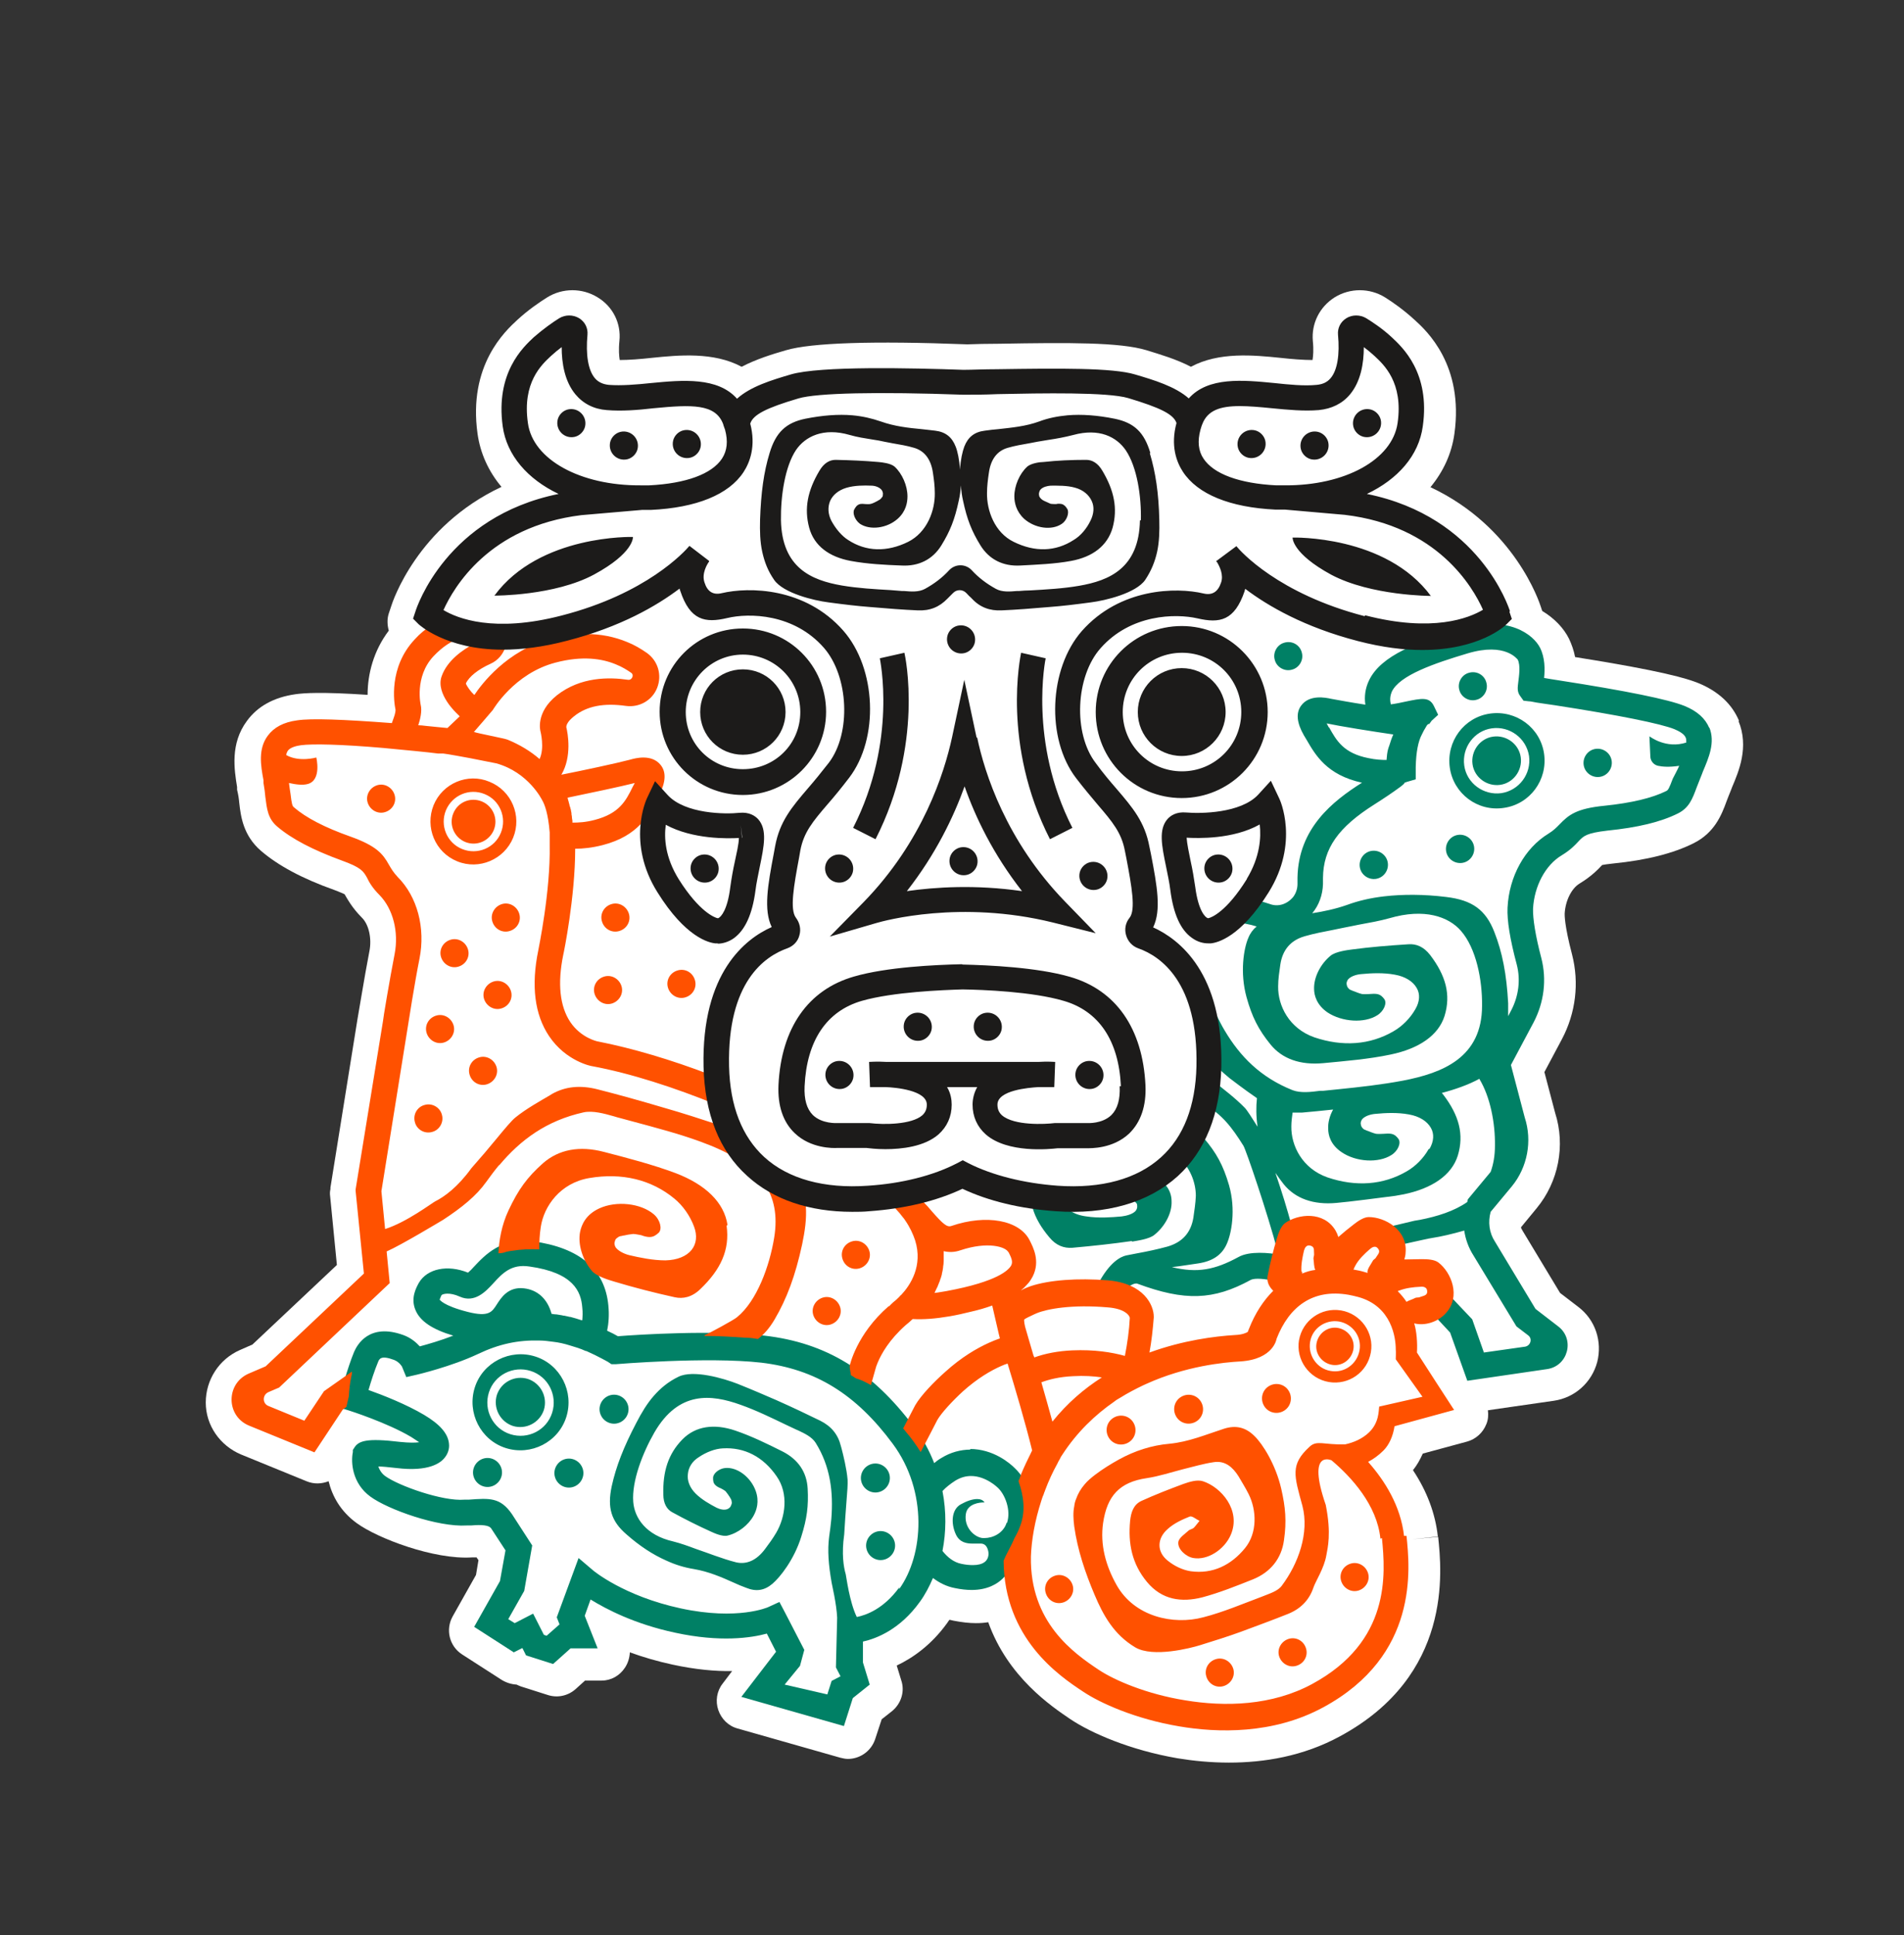 <svg xmlns="http://www.w3.org/2000/svg" id="Layer_1" viewBox="0 0 62 63"><rect x="0" y="0" width="62" height="63" fill="#333333" stroke="none"/><defs><style>      .st0 {        fill: #008065;      }      .st1 {        fill: #fff;      }      .st2 {        fill: #ff5100;      }      .st3 {        fill: #1c1b1a;      }    </style></defs><path class="st1" d="M56.63,23.47s0,0,0,0c-.23-.55-.67-.96-1.32-1.23-.37-.15-1.18-.4-4.02-.85-.04-.21-.11-.41-.2-.6-.17-.34-.47-.66-.87-.9l-.05-.15c-.04-.12-.84-2.59-3.59-3.88.42-.51.69-1.09.78-1.74.31-2.23-.9-3.35-1.3-3.71-.36-.33-.72-.58-.96-.73-.5-.31-1.14-.31-1.64,0-.49.31-.76.85-.71,1.42.03.29.01.5-.01.62-.3,0-.68-.03-1.04-.07-.88-.09-2.01-.2-2.92.29-.48-.25-1-.4-1.45-.54-.86-.26-2.53-.25-4.78-.21-.42,0-.78.01-1.05.02-3.09-.12-5.08-.05-5.9.19-.45.13-.97.29-1.45.54-.91-.49-2.05-.38-2.93-.29-.36.04-.74.07-1.04.07-.02-.12-.04-.33-.01-.62.06-.57-.21-1.12-.71-1.42-.5-.31-1.14-.31-1.64,0-.24.15-.61.4-.97.73-.4.37-1.61,1.48-1.3,3.71.09.64.36,1.23.78,1.73-2.75,1.29-3.55,3.75-3.59,3.88l-.08.24c-.06.18-.05.38,0,.56-.5.66-.69,1.42-.69,2.09-1.51-.1-2.06-.06-2.35-.02-.7.1-1.23.39-1.58.87-.55.74-.41,1.59-.32,2.15v.09c.04.16.06.3.07.42.05.45.13,1.07.71,1.57.56.48,1.34.9,2.38,1.27.19.07.29.12.34.14.09.15.24.44.57.77.22.22.32.67.24,1.08-.16.82-.37,2.13-.39,2.22l-.88,5.48v.05c-.02.08-.02.16-.01.23l.22,2.24-2.75,2.59-.41.18c-.68.3-1.11.97-1.11,1.71,0,.74.46,1.4,1.15,1.69l2.13.87c.24.1.49.09.72,0,.12.49.39.98.91,1.36.68.5,2.53,1.2,3.76,1.12h.14s0-.01,0-.01l.07.1-.08.48-.76,1.35c-.24.43-.11.97.31,1.24l1.29.83c.15.09.31.14.48.15.04.02.09.04.14.06l.88.28c.31.1.65.03.9-.19l.31-.28h.54c.31,0,.59-.16.76-.42.1-.15.15-.32.16-.5.41.15.88.29,1.39.4.74.16,1.39.22,1.94.21l-.31.41c-.19.24-.24.57-.14.86.1.29.33.52.63.6l3.34.95c.08.02.17.04.25.04.39,0,.76-.25.89-.65l.21-.64.33-.26c.3-.24.43-.64.31-1l-.15-.49c.51-.24,1.12-.66,1.64-1.38.03-.04.05-.08.08-.11.04.01.08.02.13.03.26.05.5.08.73.08.14,0,.28-.01.4-.03.64,1.79,2.06,2.74,2.68,3.16.66.44,1.92,1,3.49,1.27.49.08,1.06.14,1.67.14,1.13,0,2.41-.2,3.62-.86,3.66-1.98,3.31-5.37,3.19-6.49l-.85.08h0s.84-.09.84-.09c0,0,0,0,0,0-.08-.74-.35-1.47-.81-2.16.13-.16.23-.34.32-.54l1.44-.39c.29-.08.52-.29.63-.57.06-.14.07-.3.05-.45l2.15-.31c.68-.1,1.23-.59,1.41-1.26.17-.67-.06-1.37-.61-1.79l-.6-.46-1.23-2.04s0-.01-.01-.02c-.02-.03-.03-.05-.03-.08l.51-.62c.71-.86.94-2.04.6-3.1l-.35-1.33.57-1.07c.45-.85.57-1.83.33-2.76-.25-.95-.24-1.29-.24-1.32.02-.42.22-.83.49-.99.38-.23.6-.46.73-.6,0,0,0,0,0,0,.05-.01.16-.03.36-.05,1.1-.11,1.96-.33,2.62-.66.68-.34.91-.92,1.07-1.36.04-.11.09-.23.15-.38l.03-.08c.22-.52.56-1.31.21-2.16Z"></path><g><path class="st0" d="M17.43,44.16c-.82-.26-1.71.19-1.97,1.01-.26.82.19,1.71,1.01,1.97.82.26,1.71-.19,1.97-1.01.26-.82-.19-1.71-1.01-1.97M17.98,45.99c-.18.57-.79.88-1.36.7-.57-.18-.88-.79-.7-1.36.18-.57.79-.88,1.36-.7.57.18.88.79.7,1.36M28.05,48.24c-.07-.25.08-.51.33-.58.25-.07.51.08.58.33.07.25-.08.51-.33.58-.25.07-.51-.08-.58-.33M20.45,45.75c.07.25-.08.51-.33.58-.25.07-.51-.08-.58-.33-.07-.25.08-.51.33-.58.25-.07.51.08.58.33M17.71,45.9c-.14.42-.59.65-1.01.52-.42-.14-.65-.59-.52-1.01.14-.42.59-.65,1.01-.52.42.14.65.59.52,1.01M16.33,47.81c.07.25-.08.51-.33.58-.25.07-.51-.08-.58-.33-.07-.25.08-.51.33-.58.25-.07.51.08.58.33M18.98,47.83c.07.25-.08.51-.33.58-.25.07-.51-.08-.58-.33-.07-.25.08-.51.33-.58.25-.07.51.08.58.33M29.13,50.19c.07.25-.08.51-.33.58-.25.07-.51-.08-.58-.33-.07-.25.08-.51.33-.58.25-.07.51.08.58.33M31.61,47.19c-.33,0-.66.09-.95.27-.09.05-.17.11-.24.17-.16-.41-.37-.8-.66-1.18-1.36-1.82-2.86-2.74-4.87-2.97-1.64-.19-4.16-.03-4.77.02-.08-.05-.2-.11-.35-.18.05-.24.07-.52.04-.82-.11-1.18-.93-1.88-2.45-2.09-1.03-.14-1.58.46-1.92.82-.06.07-.14.15-.2.2-.67-.27-1.33-.13-1.6.33-.08.15-.28.49-.11.89.15.36.55.63,1.23.83-.41.16-.83.28-1.09.35-.12-.13-.29-.28-.54-.37-1.11-.4-1.5.32-1.6.55-.22.53-.44,1.37-.45,1.4l-.1.39.39.12s1.23.39,2.02.86c.11.07.2.13.26.17-.13.02-.33.02-.62-.01-1.09-.13-1.36-.04-1.5.2l-.04.06v.07c-.07.34-.02,1.02.57,1.45.57.42,2.2,1,3.14.94h.14q.55-.05.65.09l.47.72-.18,1-.84,1.49,1.29.83.28-.14.12.24.88.28.57-.51h.88s-.42-1.06-.42-1.06l.19-.53c.52.32,1.44.8,2.75,1.08,1.47.32,2.48.17,2.99.03l.3.59-1.13,1.47,3.34.95.29-.91.55-.44-.22-.72v-.68c.45-.1,1.21-.4,1.85-1.29.17-.23.31-.5.43-.78.21.16.45.28.72.33.19.04.38.06.54.06.53,0,.85-.21,1.02-.38.21-.21.33-.5.34-.8.25-.18.45-.43.56-.77.25-.77-.08-1.61-.52-2.02-.14-.14-.68-.62-1.46-.62M14.32,42.3s.04-.11.06-.14c.04-.04.26-.1.59.05.49.22.85-.17,1.09-.43.3-.33.59-.64,1.18-.55,1.44.2,1.68.82,1.72,1.33.02.17.01.31,0,.42,0,0-.01,0-.02,0-.06-.02-.13-.04-.19-.06,0,0,0,0,0,0-.06-.02-.12-.03-.18-.05-.02,0-.04,0-.06-.01-.05-.01-.09-.02-.14-.03-.02,0-.04,0-.06-.01-.06-.01-.12-.02-.18-.03,0,0,0,0,0,0-.06,0-.11-.01-.17-.02-.13-.48-.45-.78-.9-.83-.52-.06-.75.32-.88.52-.16.25-.26.42-.94.25-.83-.21-.93-.41-.93-.41M29.28,51.68c-.51.7-1.08.9-1.38.96-.24-.49-.34-1.31-.36-1.39-.07-.24-.14-.66-.05-1.3.02-.38.05-.74.07-1.02.03-.36.05-.64.04-.76-.03-.36-.14-.8-.2-1.03l-.02-.07c-.09-.37-.31-.64-.67-.82-.43-.21-.89-.43-1.43-.67-.37-.16-.76-.33-1.26-.53-.46-.18-1.45-.47-1.93-.23-.33.16-.58.37-.8.62-.22.25-.4.55-.57.88-.41.78-.66,1.42-.8,2.06-.15.7-.02,1.14.48,1.57.43.38.86.66,1.29.85.3.14.6.23.91.28.47.08.89.26,1.29.44.13.06.27.12.41.17.32.13.59.09.85-.13.25-.21.71-.79.94-1.53.19-.6.24-1.01.21-1.57-.03-.54-.31-.95-.82-1.21-.5-.25-1.01-.5-1.54-.68-.68-.23-1.29-.15-1.72.29-.46.47-.64,1.04-.62,1.79,0,.3.12.49.29.58.42.23.84.44,1.26.63.11.05.37.17.54.13.34-.08.68-.34.85-.65.1-.18.19-.46.07-.8-.16-.45-.6-.79-1-.75-.2.02-.39.18-.39.32,0,.08,0,.17.08.24.03.03.09.07.17.1,0,0,.12.06.16.1.05.06.09.12.13.18.01.02.03.05.04.07.02.03.02.06.03.11,0,.04-.01.07-.03.11-.02.06-.09.1-.12.11-.11.04-.25,0-.35-.05-.21-.11-.48-.26-.68-.46-.19-.19-.28-.42-.25-.64.02-.21.14-.41.35-.54.25-.17.54-.28.79-.29.7-.04,1.31.27,1.75.91.4.57.28,1.33-.01,1.83-.11.19-.25.38-.37.54-.27.36-.59.51-.94.43-.24-.06-.47-.14-.7-.22-.08-.03-.17-.06-.25-.09-.12-.04-.25-.09-.37-.13-.24-.09-.49-.18-.73-.24-.88-.2-1.26-.76-1.3-1.29-.05-.67.3-1.58.69-2.26.79-1.36,1.85-1.24,2.8-.9.51.18,1,.42,1.48.65.11.05.23.11.34.16l.07.03c.21.1.44.21.56.4.48.77.58,1.6.51,2.48-.02.19-.04.38-.07.57-.06.45-.02.93.08,1.5.01.07.16.69.18,1.14h0,0l-.04,1.62.15.29-.29.15-.14.44-1.39-.32.5-.61.14-.52-.62-1.2-.19-.36-.37.17s-.98.44-2.84.04c-1.86-.4-2.85-1.23-2.86-1.24l-.47-.4-.71,1.93.09.23-.42.37-.09-.03-.35-.69-.6.31-.21-.13.52-.92.26-1.48-.66-1.02c-.38-.55-.73-.52-1.41-.47h-.14c-.7.06-2.14-.45-2.58-.77-.12-.09-.19-.21-.22-.31.13,0,.32.02.59.05,1.06.13,1.45-.17,1.58-.35.08-.1.15-.26.13-.44-.03-.33-.29-.63-.81-.94-.59-.35-1.36-.65-1.81-.81.08-.28.2-.65.31-.91.04-.1.09-.23.52-.07.18.07.26.22.26.22l.14.34.35-.08s1.11-.26,1.98-.67c.69-.33,1.31-.46,2.01-.44.14,0,.29.02.44.04.18.02.36.06.55.12.17.05.34.1.51.18h.02c.41.18.69.35.7.35l.12.08h.14s2.98-.25,4.74-.05c1.76.21,3.08,1.02,4.28,2.64,1.15,1.55,1.01,3.62.21,4.73M32.78,49.57c-.11.35-.46.5-.72.5-.04,0-.09,0-.12-.01-.25-.06-.55-.36-.49-.77.05-.35.47-.38.58-.38.02,0,.03,0,.03,0-.05-.08-.14-.11-.24-.11-.16,0-.35.07-.53.17-.3.16-.34.61-.16.99.12.25.34.29.54.29.09,0,.17,0,.24,0,.01,0,.03,0,.04,0,.23.01.24.32.24.32,0,.25-.18.38-.51.38-.11,0-.23-.01-.37-.04-.26-.05-.46-.22-.62-.42.12-.61.13-1.28,0-1.95.11-.12.25-.23.42-.34.18-.11.35-.15.51-.15.49,0,.87.38.87.38.24.22.44.74.3,1.15M55.66,23.7c-.13-.31-.39-.55-.81-.72-.52-.21-1.89-.49-4.08-.83-.21-.03-.37-.06-.49-.08.03-.28.03-.66-.13-.98-.21-.42-1.03-1.09-2.6-.61-1.35.41-2.59.84-2.98,1.69-.11.24-.15.5-.11.77-.46-.07-.89-.15-1.11-.19-.18-.04-.71-.15-.98.22-.18.24-.14.57.09.97h0s.06.1.09.15c.28.48.65,1.14,1.8,1.39,0,0,0,0,0,0-.95.6-2.07,1.48-2.1,3.09,0,.06,0,.12,0,.18v.03c0,.15-.05.3-.14.42-.2.24-.49.33-.76.23-.23-.08-.54-.16-.91-.21-.07.2-.15.39-.25.57-.04.08-.09.15-.15.22.36.02.66.08.88.15-.12.1-.21.22-.27.37-.15.34-.28,1.13-.06,1.93.18.65.39,1.06.78,1.54.38.47.97.68,1.72.61.73-.07,1.48-.13,2.19-.28.92-.19,1.56-.62,1.76-1.26.21-.69.04-1.31-.47-1.98-.21-.27-.45-.37-.71-.35-.63.04-1.25.09-1.84.17-.16.02-.53.07-.69.2-.33.27-.55.7-.54,1.08,0,.22.09.53.44.77.47.31,1.2.36,1.62.09.21-.13.32-.39.23-.52-.05-.07-.12-.15-.24-.17-.06-.01-.15-.01-.25,0,0,0-.18.01-.24,0-.09-.02-.18-.06-.26-.09-.03-.01-.06-.02-.1-.04-.04-.01-.07-.04-.1-.08-.03-.04-.03-.07-.04-.11-.01-.07.03-.14.06-.17.1-.1.28-.15.43-.16.31-.03.71-.05,1.08.02.34.06.59.22.71.43.12.2.1.45-.04.69-.17.3-.43.56-.71.72-.77.45-1.66.51-2.58.2-.83-.29-1.19-1.04-1.18-1.66,0-.24.04-.49.07-.7.07-.49.34-.8.79-.93.31-.09.63-.15.94-.21.11-.02.23-.05.34-.07.17-.03.34-.07.5-.1.33-.06.67-.12.99-.21,1.13-.33,1.92-.05,2.32.41.5.57.7,1.6.69,2.44,0,1.69-1.28,2.19-2.58,2.44-.69.13-1.41.21-2.1.28-.16.02-.33.03-.49.05h-.1c-.3.04-.64.08-.9-.02-1.05-.42-1.71-1.1-2.21-1.94-.11-.18-.2-.37-.29-.55-.14-.27-.32-.53-.56-.79.01.1.03.21.05.31,0,0,0,0,0,0,.09.36.17.73.23,1.1.04.18.07.35.08.53.01.13.02.25.02.37.18.19.39.38.63.58.04.03.48.37.89.65,0,0,0,0,0,0-.03.27-.03.59.02.93-.19-.3-.34-.54-.42-.62-.29-.3-.72-.63-.95-.81l-.07-.05s-.08-.06-.12-.09c-.02.18-.06.37-.1.54-.02.1-.04.2-.07.3.57.33.89.74,1.27,1.35.09.15.78,2.18,1.12,3.46.13-.2.27-.61.46-.82-.17-.63-.32-1.11-.54-1.76.08.12.17.24.27.37.38.47.97.68,1.72.61.37-.03,1.53-.18,1.91-.23.09-.02.19-.03.28-.05.92-.19,1.56-.62,1.76-1.26.21-.69.04-1.31-.47-1.98-.02-.02-.03-.04-.05-.06.42-.11.88-.27,1.22-.46.36.59.52,1.45.51,2.17,0,.33-.05.61-.14.86l-.74.89-.02.07s0,.01,0,.02c-.43.3-.98.47-1.54.58-.06.01-.12.02-.18.03,0,0-.5.12-.8.19.03.03.06.06.09.09.14.15.24.31.31.49.38-.08.88-.2.98-.21.27-.04.66-.13,1.04-.24.04.28.14.56.3.81l1.4,2.31.38.29c.15.11.08.34-.1.37l-1.34.19-.38-1.08-.74-.78c-.09.12-.18.23-.28.34-.07.11-.15.21-.24.29l.54.58.56,1.57,2.6-.38c.68-.1.91-.97.36-1.39l-.74-.57-1.32-2.19c-.19-.29-.23-.64-.14-.97l.69-.83c.51-.62.67-1.48.42-2.24l-.45-1.71.74-1.39c.34-.65.43-1.39.25-2.09-.19-.72-.28-1.29-.27-1.61.04-.73.4-1.42.94-1.74.28-.17.43-.33.54-.45.17-.18.26-.27.94-.35.99-.1,1.74-.28,2.3-.56.36-.18.47-.47.61-.85.05-.12.1-.26.17-.43l.03-.08c.19-.45.41-.95.21-1.44M46.52,37.41c-.17.3-.43.56-.71.72-.77.45-1.66.51-2.58.2-.83-.29-1.19-1.04-1.18-1.66,0-.15.02-.3.04-.45.1,0,.19,0,.3,0,.32-.03.66-.06,1.02-.1-.11.2-.17.42-.16.62,0,.22.08.53.44.77.47.32,1.2.36,1.62.09.21-.13.32-.39.23-.52-.05-.07-.12-.15-.24-.17-.06-.01-.15-.01-.25,0,0,0-.18.01-.24,0-.09-.02-.18-.06-.26-.09-.03-.01-.06-.02-.1-.04-.04-.01-.07-.04-.1-.08-.03-.04-.03-.07-.04-.11-.01-.07.03-.14.06-.17.1-.1.28-.15.43-.16.31-.03.71-.05,1.08.02.34.06.59.22.71.43.12.2.1.45-.04.69M43.27,23.68s-.05-.09-.07-.13c.42.09,1.48.26,2.17.36-.05.11-.09.23-.13.36-.01.03-.03.08-.04.12-.03.11-.04.23-.05.35-.16,0-.36-.01-.59-.06-.81-.16-1.04-.57-1.28-1M54.92,24.17c-.67.22-1.19-.19-1.21-.2l.03.65c0,.15.11.28.25.31.14.03.36.05.69,0-.04.1-.17.34-.21.42-.12.32-.15.37-.21.4-.46.23-1.14.39-2.01.48-.92.09-1.17.3-1.46.6-.1.1-.19.2-.37.31-.77.47-1.28,1.39-1.33,2.41-.02.41.08,1.03.3,1.85.13.5.06,1.03-.18,1.49l-.1.19c0-.14,0-.27,0-.42-.05-.94-.19-1.66-.45-2.32-.28-.72-.72-1.04-1.57-1.14-.73-.09-1.41-.09-2.02-.02-.43.05-.83.14-1.21.28-.37.13-.75.21-1.13.27.22-.26.34-.6.35-.95v-.03c0-.06,0-.11,0-.17.01-.96.5-1.65,1.67-2.39.3-.19.6-.39.87-.59.05-.04.1-.08.13-.13.01,0,.03,0,.04-.01l.31-.09v-.32s0-.05,0-.07c.01-.49.08-.85.2-1.07.02-.04.04-.08.06-.12l.1-.17s.03-.04.05-.05c0,0,0,0,0,0h.03s.08-.11.08-.11l.21-.19-.14-.29c-.15-.3-.39-.25-.92-.14-.13.03-.33.07-.48.09-.05-.2,0-.33.03-.41.25-.54,1.4-.93,2.47-1.25,1.24-.37,1.62.2,1.63.2.1.19.04.56.02.73-.02.17-.05.32.07.47l.1.14.17.02c.06,0,.14.02.25.04.14.02.32.05.61.09,2.07.32,3.45.6,3.89.78.14.06.31.15.36.27.02.04.02.1.02.16M41.51,21.48c-.07-.24.08-.5.32-.56.25-.07.5.08.56.32.07.24-.08.5-.32.56-.24.07-.5-.08-.56-.32M36.86,40.4c-.62.09-1.27.16-1.94.22-.27.02-.53-.07-.75-.34-.27-.32-.45-.63-.54-.94.38.03.77.04,1.16.03.14.12.35.2.59.23.39.06.81.03,1.14,0,.16-.02.35-.07.45-.17.03-.03.07-.1.06-.17,0-.04,0-.07-.04-.11-.04-.04-.07-.06-.11-.08l-.1-.03s0,0,0,0c.4-.13.78-.3,1.13-.51.19.19.24.41.24.57.02.38-.21.82-.56,1.1-.17.14-.56.19-.73.22M45.19,28.08c.04.25-.13.49-.38.53-.25.04-.49-.13-.53-.38-.04-.25.13-.49.38-.53.25-.04.49.13.53.38M47.52,22.46c-.07-.24.08-.5.32-.56.25-.07.5.08.56.32.07.24-.08.5-.32.56-.24.07-.5-.08-.56-.32M48,27.56c.04.25-.13.49-.38.53-.25.04-.49-.13-.53-.38-.04-.25.13-.49.38-.53.25-.04.49.13.53.38M52.48,24.76c.04.25-.13.49-.38.53-.25.04-.49-.13-.53-.38-.04-.25.13-.49.38-.53.25-.04.49.13.53.38M48.52,23.23c-.85.12-1.43.91-1.31,1.76.12.85.91,1.44,1.76,1.31.85-.12,1.43-.91,1.31-1.76-.12-.85-.91-1.43-1.76-1.31M48.89,25.82c-.58.08-1.13-.32-1.21-.9-.08-.58.32-1.13.9-1.21.58-.08,1.12.32,1.21.9.08.58-.32,1.12-.9,1.21M49.52,24.65c.06.43-.24.84-.67.9-.43.06-.84-.24-.9-.67-.06-.43.24-.84.67-.9.43-.06.84.24.9.67M41.7,40.87s-.06.09-.07.12c-.1.23-.11.43-.15.7-.28-.05-.61-.1-.76-.02-1.21.66-2.14.69-3.68.12-.1-.04-.31.08-.47.27l-.04.06c-.28-.1-.55-.19-.83-.23l.05-.08c.39-.74.75-.9.92-.94.12-.02.24-.05.36-.07.33-.06.66-.13.99-.22.48-.14.76-.45.84-.94.03-.22.07-.46.08-.71,0-.44-.19-.95-.62-1.31.21-.22.39-.46.54-.73.02-.03.03-.06.05-.1.11.08.21.16.29.26.41.48.63.88.82,1.53.23.8.08,1.59-.08,1.93-.16.35-.46.55-.93.62-.2.03-.41.06-.61.09-.08.01-.16.02-.24.03.83.2,1.4.09,2.17-.33.36-.2.99-.14,1.37-.07"></path><path class="st2" d="M14.39,36.29c.07.24-.08.5-.32.56-.25.07-.5-.08-.56-.32-.07-.25.08-.5.32-.56.24-.07.5.08.56.32M14.92,31.47c.25-.07.39-.32.32-.56s-.32-.39-.56-.32c-.25.07-.39.32-.32.56.07.24.32.39.56.32M15.69,26.09c-.37-.15-.78.02-.93.39-.15.37.03.78.39.93.37.15.78-.03.93-.39.15-.37-.03-.78-.39-.93M14.89,28.04c-.72-.29-1.06-1.11-.77-1.83.29-.71,1.11-1.06,1.82-.76.72.29,1.06,1.11.77,1.82-.29.71-1.11,1.06-1.82.77M16.31,27.11c.2-.49-.03-1.06-.53-1.26-.49-.2-1.05.03-1.26.53-.2.49.03,1.06.53,1.26.49.2,1.06-.03,1.26-.53M15.85,35.3c.24-.07.39-.32.32-.56-.07-.24-.32-.39-.56-.32-.25.07-.39.32-.32.56.07.25.32.39.56.32M19.68,31.79c-.25.07-.39.32-.32.56.07.24.32.39.56.32.24-.07.39-.32.32-.56s-.32-.39-.56-.32M45.8,50c.11,1.06.41,3.89-2.71,5.58-1.64.89-3.46.83-4.69.62-1.43-.24-2.58-.76-3.13-1.13-.79-.52-2.57-1.73-2.59-4.26.1-.25.25-.48.35-.73.08-.14.15-.28.2-.43.17-.47.1-.96-.06-1.42,0,0,0-.01,0-.02,0,0,0-.02.01-.03,0,0,0-.02.01-.02h0c.02-.06.04-.11.06-.17.1-.24.21-.47.32-.69.01-.03.03-.06.04-.08h0c-.22-.9-.57-2.08-.8-2.83-.07.02-.14.05-.21.08-.34.15-.77.4-1.24.82-.34.31-.71.71-.84.94-.04.08-.36.7-.54,1.04-.15-.24-.31-.46-.49-.67-.03-.03-.05-.07-.08-.1.17-.33.35-.67.39-.75.19-.33.63-.78.98-1.09.53-.48,1.03-.77,1.43-.95.13-.06.24-.1.35-.14h0c-.02-.06-.17-.73-.25-1.07-.22.08-.46.15-.73.21-.2.05-.42.1-.65.14h0c-.47.08-.86.11-1.21.09-.03.03-.07.06-.11.1-.04.03-.08.07-.12.1-.53.47-.79.93-.91,1.22-.04.09-.06.16-.07.2l-.15.53c-.09-.05-.18-.1-.27-.14-.07-.03-.15-.06-.22-.08-.05-.03-.1-.07-.16-.1l-.04-.24v-.07s.21-1.02,1.27-1.94h.02c.04-.05.09-.09.13-.13.08-.06.14-.12.19-.17h0s.04-.05.07-.07c.29-.31.71-.94.45-1.77-.07-.21-.17-.43-.33-.66l-.02-.03s-.02-.03-.04-.05c-.14-.19-.33-.39-.54-.58.32-.04.63-.12.94-.23.09.09.17.18.24.28.11.11.21.22.3.33.36.41.49.52.63.47,1.14-.39,2.22-.19,2.55.47.11.22.35.67.1,1.17-.05.09-.1.18-.18.26-.06.07-.12.13-.2.19.01,0,.02,0,.03-.01l.08-.04c.06-.03.13-.05.2-.08.6-.2,1.52-.27,2.52-.19,1.17.1,1.49.81,1.49,1.18v.03c-.03.38-.07.76-.14,1.14,1.1-.4,2.13-.53,2.79-.57.24-.01.36-.07.41-.1h0s.04-.1.04-.1c.2-.51.47-.92.79-1.24,0,0,0,0,0,0-.14-.14-.22-.3-.18-.5.08-.41.18-.81.3-1.21.05-.17.13-.39.26-.49.43-.31,1.27-.4,1.65.24.04.07.07.14.09.21.16-.14.33-.28.5-.41.14-.11.33-.24.49-.24.53,0,1.27.42,1.2,1.16,0,.07-.02.15-.04.22.19,0,.38-.01.57-.01.18,0,.41.01.54.11.42.32.74,1.11.24,1.65-.26.29-.69.42-1.03.33.08.25.11.65.09.95.02.04,1.21,1.87,1.21,1.87l-1.94.53c-.05.33-.18.61-.36.79-.16.16-.33.28-.5.37.55.62,1.06,1.44,1.17,2.41M32.84,40.77c-.09-.19-.69-.36-1.56-.07-.2.07-.38.07-.55.03,0,.01,0,.03,0,.04,0,.02,0,.04,0,.06,0,.05,0,.11,0,.16,0,.02,0,.04,0,.06,0,.07-.01.13-.02.19,0,0,0,.01,0,.02-.01.07-.02.14-.04.21,0,.02,0,.03-.01.05-.01.05-.03.1-.05.15,0,.02-.01.04-.02.06-.02.05-.04.1-.06.15,0,.01-.01.03-.02.04-.03.06-.05.11-.08.17.12-.01.25-.04.39-.06,1.68-.31,2.03-.69,2.11-.84.06-.12,0-.25-.09-.43M45.52,42.04c.11.11.2.22.28.34.08-.05.2-.08.29-.13.05-.02.11,0,.16-.03.08-.03.19-.04.22-.13.03-.21-.15-.21-.22-.2-.23.01-.47.04-.68.12-.02,0-.03.01-.05.02M44.08,41.33s0,0,0,0c.11.02.22.04.32.07.05.01.09.03.13.04h0s0,0,0,0c-.02-.12.1-.26.17-.39.02-.05.09-.07.11-.12.04-.07.13-.15.09-.24-.1-.19-.24-.07-.3-.02-.17.15-.35.32-.46.52-.03.05-.05.1-.07.15M42.4,41.39s0,.04,0,.07c0,0,0,0,0,0,.14-.06.28-.1.43-.12,0,0,0,0,0,0-.05-.1-.04-.25-.06-.37,0-.05.03-.11.02-.16-.01-.08.02-.19-.07-.24-.19-.09-.24.08-.26.15-.05.22-.1.46-.08.69M33.66,44.13s.01.04.02.06t0,0c.36-.13.78-.21,1.24-.23.71-.03,1.28.06,1.71.18,0,0,0,0,0,0,.08-.41.14-.83.16-1.24-.02-.1-.19-.3-.72-.34-1.17-.1-1.97.05-2.31.19l-.09.04c-.12.06-.29.13-.32.17,0,0-.01.06.03.23.04.15.15.51.28.96M34.95,44.8c-.46.02-.8.11-1.04.2h0c.13.45.25.88.36,1.28h0s0,0,0,0c.48-.6,1.03-1.07,1.61-1.44-.27-.04-.58-.06-.93-.04M44.95,50.09c-.11-1.1-.95-2.01-1.59-2.55h0s-.82-.38-.19,1.45c.19.94.06,1.41.02,1.64-.07.42-.35.84-.42,1.05-.14.42-.43.7-.83.86-.5.2-1.02.39-1.53.58-.44.16-.89.3-1.34.44-.29.09-1.52.41-2.1.07-.69-.41-1.04-1.03-1.33-1.72-.3-.71-.55-1.44-.66-2.22-.03-.24-.04-.46,0-.65.01-.09.03-.17.06-.24.06-.17.15-.33.28-.48.09-.11.21-.21.34-.31.25-.19.51-.35.78-.5.51-.28,1.06-.46,1.64-.51.63-.06,1.19-.3,1.78-.49.38-.12.7-.05.99.24.27.26.69.93.87,1.71.14.61.18,1.06.09,1.68-.08.6-.44,1.04-1,1.27-.55.22-1.1.44-1.66.59-.67.17-1.31.09-1.8-.5-.49-.59-.62-1.25-.55-1.99.03-.28.11-.53.37-.65.44-.2.9-.38,1.36-.55.2-.07.45-.15.64-.09.59.19,1.25.94.91,1.74-.21.49-.76.84-1.22.76-.24-.04-.52-.29-.49-.52.02-.14.21-.26.33-.37.04-.04.12-.05.17-.09.07-.07.12-.15.19-.23-.11-.05-.24-.17-.32-.14-.25.1-.51.22-.71.4-.36.31-.37.75,0,1.04.21.17.48.3.74.34.72.1,1.32-.2,1.77-.75.41-.5.38-1.24.12-1.76-.1-.2-.22-.39-.33-.58-.19-.3-.44-.52-.81-.46-.34.05-.67.15-1,.23-.39.1-.78.23-1.18.29-.89.13-1.29.58-1.42,1.46-.1.7.08,1.38.44,2.02.58,1.03,1.84,1.31,2.82,1.05.66-.17,1.29-.44,1.93-.68.22-.09.5-.17.63-.35.54-.72.9-1.72.67-2.6-.27-.99-.4-1.34.23-1.92.24-.23.46-.06,1.16-.08,0,0,0,0,0,0,.28-.06.56-.18.78-.39.33-.32.31-.7.33-.84l1.41-.32-.87-1.22s.01-.26,0-.33c0-.35-.12-1.4-1.23-1.7-.11-.03-.21-.05-.31-.07-1.16-.2-1.93.38-2.34,1.43,0,0-.09.67-1.18.74-.54.03-1.78.15-3.06.73-.04.02-.07.03-.11.05-.25.12-.5.25-.74.4-.07.04-.14.08-.2.13h0c-.62.43-1.21.99-1.69,1.73,0,0,0,0,0,0-.03.04-.06.09-.08.14-.03.05-.06.1-.08.15-.15.27-.28.55-.4.87,0,.02-.01.03-.02.05-.01.03-.02.06-.03.09h0c-.03.06-.05.13-.07.19h0s0,0,0,0c-.22.68-.32,1.29-.34,1.82-.04,2.15,1.4,3.15,2.21,3.69.51.34,1.56.79,2.8.99,1.31.22,2.84.18,4.15-.53,2.55-1.38,2.39-3.56,2.27-4.75M22.31,32.47c.25-.07.39-.32.32-.56-.07-.25-.32-.39-.56-.32-.25.07-.39.32-.32.56.07.24.32.39.56.32M16.25,37.93c-.15.18-.29.37-.42.55-.32.45-.79.83-1.4,1.23-.07.04-1.36.82-1.84,1.03l.1,1.03-3.6,3.4-.35.15c-.2.09-.2.37,0,.45l1.17.48.64-.96.91-.64s0,.04,0,.07c-.01.05-.02.09-.03.14-.04.2-.06.39-.07.59-.03.12-.05.23-.08.35l-.12.09-.92,1.39-2.13-.87c-.75-.31-.76-1.36-.02-1.69l.56-.24,3.2-3.02-.27-2.69v-.05s.89-5.47.89-5.47c0-.06.22-1.37.38-2.19.14-.72-.05-1.47-.49-1.92-.23-.23-.34-.42-.41-.57-.12-.21-.19-.33-.83-.56-.93-.34-1.62-.7-2.09-1.1-.31-.26-.34-.58-.39-.97-.01-.13-.03-.28-.06-.45v-.09c-.09-.48-.18-1.02.14-1.45.2-.27.51-.44.96-.5.46-.07,1.49-.03,3.08.09l.06-.17c.05-.13.06-.23.06-.26-.05-.24-.23-1.38.62-2.29.17-.19.35-.33.52-.45.03.02.06.04.09.05.07.03.15.06.22.09,0,0,.02,0,.02,0h0s.06.03.06.03c.06.03.13.05.19.08.13.05.26.11.39.15-.27.09-.57.27-.88.6-.62.67-.41,1.58-.41,1.58.05.2-.02.48-.08.66.08,0,.16.01.24.02.27.03.52.05.71.07l.4-.38c-.06-.06-.09-.09-.09-.09,0,0-.7-.64-.5-1.21.18-.52.69-.87,1.07-1.07.06.02.13.03.2.03.27,0,.55.02.82.04-.07.26-.25.48-.5.59-.4.18-.7.42-.8.64.03.09.16.27.27.37h.01c.22-.33,1.05-1.45,2.48-1.82.4-.1.79-.16,1.16-.16.47,0,.92.09,1.33.26.23.09.45.22.65.36.36.26.49.72.33,1.13-.16.41-.58.65-1.02.59-.71-.1-1.27,0-1.69.34-.23.18-.25.31-.25.35.05.2.19.96-.16,1.55.66-.13,1.83-.38,2.24-.49.17-.05.7-.19.99.17.19.23.17.56-.04.97h0c-.02.05-.05.1-.08.15-.25.5-.6,1.19-1.76,1.49-.35.09-.65.12-.9.12,0,1.57-.37,3.38-.39,3.46-.19.93-.11,1.67.23,2.18.35.52.88.63.88.63,1.13.22,2.41.6,3.69,1.09.04.36.13.69.24.99-1.42-.58-2.85-1.04-4.09-1.27-.03,0-.86-.16-1.41-.98-.47-.7-.59-1.64-.35-2.8,0-.02.4-1.9.37-3.43h0s0-.32,0-.32h0s0-.05,0-.08c-.05-.61-.16-.91-.25-1.06,0,0,0,0,0,0,0,0-.44-.9-1.49-1.19l-.86-.17c-.16-.03-.76-.14-.87-.15,0,0-.03,0-.08,0h-.09c-.15-.02-.42-.05-.73-.08l-1.04-.1h0c-1.38-.12-2.32-.14-2.69-.09-.15.02-.34.07-.42.17-.03.04-.05.09-.06.15.42.24.98.08.98.08,0,0,.18.73-.27.86-.17.05-.39.02-.62-.03.02.13.03.25.05.35.04.34.06.4.11.44.39.34,1.01.66,1.83.95.87.31,1.07.57,1.27.93.07.12.14.24.28.39.64.64.91,1.66.71,2.66-.16.8-.37,2.14-.37,2.15l-.87,5.42.12,1.23c.7-.22,1.53-.85,1.63-.9.3-.15.73-.46,1.18-1.08.31-.35.59-.68.81-.95.28-.34.5-.6.61-.69.35-.29.86-.57,1.13-.73l.08-.05c.43-.24.91-.29,1.47-.15.67.17,1.39.37,2.2.61.56.16,1.15.35,1.88.59.06.02.12.04.19.07.08.34.21.66.3,1-.36-.22-.76-.4-1.17-.55-.73-.27-1.5-.47-2.24-.67-.17-.05-.35-.09-.52-.14l-.1-.03c-.32-.09-.68-.19-.98-.13-1.22.27-2.06.9-2.75,1.72M18.49,25.98s0,.02,0,.03c.01.03.02.07.03.1,0,.02.01.05.02.07,0,.04.02.08.03.11,0,.02.01.05.02.07,0,.04.02.09.02.13,0,.02,0,.05.01.07,0,.05.01.1.02.16,0,.02,0,.03,0,.06.19,0,.43-.01.73-.09.8-.21,1.01-.62,1.23-1.07.02-.04.05-.09.07-.13-.43.11-1.52.34-2.2.48M15.44,23.83c.1.04,1,.21,1.09.25.39.16.74.37,1.04.63.17-.36.03-.9.03-.9,0,0-.18-.61.54-1.18.77-.6,1.69-.59,2.31-.5.13.02.21-.16.1-.23-.13-.09-.29-.19-.49-.27-.45-.19-1.1-.29-1.97-.06-1.35.35-2.04,1.54-2.04,1.54-.02.03-.62.72-.62.72M14.77,33.38c-.07-.24-.32-.39-.56-.32-.25.07-.39.32-.32.56.07.24.32.39.56.32.24-.07.39-.32.32-.56M20.48,29.75c-.07-.24-.32-.39-.56-.32-.25.07-.39.32-.32.56.07.25.32.39.56.32.25-.07.39-.32.32-.56M16.32,32.83c.25-.07.39-.32.32-.56-.07-.24-.32-.39-.56-.32-.24.07-.39.32-.32.56.07.24.32.39.56.32M34.37,51.29c-.25.07-.39.32-.32.56.07.25.32.39.56.32.24-.07.39-.32.32-.56-.07-.24-.32-.39-.56-.32M36.76,46.95c.22-.14.28-.43.14-.65-.14-.22-.43-.28-.65-.14-.22.14-.28.43-.14.65.14.22.43.28.65.14M42.3,43.63c.11-.64.72-1.08,1.37-.97.64.11,1.08.72.97,1.36-.11.65-.72,1.08-1.37.97-.64-.11-1.08-.72-.97-1.37M43.33,44.63c.44.08.86-.22.94-.67.08-.44-.22-.86-.67-.94-.44-.07-.87.22-.94.67-.07.44.23.87.67.94M41.97,53.35c-.24.07-.39.32-.32.56.07.24.32.39.56.32.25-.07.39-.32.32-.56-.07-.25-.32-.39-.56-.32M39.6,54.01c-.25.07-.39.32-.32.56.07.25.32.39.56.32.24-.07.39-.32.32-.56-.07-.24-.32-.39-.56-.32M38.96,46.27c.22-.14.28-.43.14-.65-.14-.22-.43-.28-.65-.14-.22.14-.28.43-.14.65.14.22.43.28.65.14M41.82,45.92c.22-.14.28-.43.14-.65-.14-.22-.43-.28-.65-.14-.22.14-.28.43-.14.65.14.22.43.28.65.14M16.91,29.75c-.07-.24-.32-.39-.56-.32-.24.07-.39.32-.32.56.07.25.32.39.56.32.25-.07.39-.32.32-.56M43.37,44.43c.33.06.64-.17.7-.5.06-.33-.17-.64-.5-.7-.33-.06-.64.17-.7.5-.06.33.17.64.5.7M23.69,39.88c-.11-.74-.72-1.32-1.69-1.69-.75-.28-1.56-.49-2.33-.69-.8-.21-1.47-.08-1.98.36-.52.46-.81.86-1.13,1.54-.23.49-.31.99-.33,1.4.06,0,.12-.01.17-.02.08-.03.17-.05.26-.06.3-.05.6-.06.9-.05,0-.23.01-.48.05-.73.1-.67.63-1.43,1.58-1.59,1.06-.18,2.02.05,2.77.67.28.23.51.56.64.91.11.29.08.56-.08.76-.17.21-.47.33-.85.34-.41,0-.84-.09-1.18-.17-.16-.04-.35-.13-.44-.25-.02-.03-.06-.12-.03-.19.01-.04.02-.08.06-.11.05-.04.08-.06.13-.07.04,0,.07-.02.11-.02.09-.02.19-.04.3-.05.07,0,.25.04.26.04.1.04.2.06.27.06.14,0,.22-.07.3-.14.12-.12.05-.42-.16-.6-.42-.36-1.22-.45-1.78-.19-.43.2-.57.52-.62.76-.08.41.08.92.39,1.28.15.17.55.29.72.34.63.19,1.29.36,1.97.51.27.06.56,0,.83-.26.67-.64.97-1.28.86-2.07M12.29,25.56c-.24.07-.39.32-.32.56.07.24.32.39.56.32.25-.07.39-.32.32-.56-.07-.24-.32-.39-.56-.32M26.23,39.04c-.45-.14-.9-.29-1.33-.5.3.45.43,1.01.31,1.75-.15.92-.56,2.06-1.21,2.59-.1.09-.92.53-1.06.59,0,0,0,.01.01.02.45,0,.91.03,1.36.06.13,0,.25.02.37.04.2-.15.38-.36.54-.63.4-.68.68-1.43.9-2.45.09-.43.15-.84.12-1.24,0-.08-.01-.15-.03-.23M27.99,41.29c.24-.07.39-.32.32-.56s-.32-.39-.56-.32c-.25.07-.39.32-.32.56.07.25.32.39.56.32M26.8,42.24c-.24.07-.39.32-.32.56.07.24.32.39.56.32.24-.07.39-.32.32-.56-.07-.24-.32-.39-.56-.32M43.99,50.9c-.25.07-.39.32-.32.56.07.24.32.39.56.32.24-.07.39-.32.32-.56s-.32-.39-.56-.32"></path><path class="st3" d="M24.19,25.88c1.49,0,2.71-1.21,2.71-2.71s-1.21-2.71-2.71-2.71-2.71,1.21-2.71,2.71,1.21,2.71,2.71,2.71M24.19,21.31c1.03,0,1.87.83,1.87,1.87s-.83,1.86-1.87,1.86-1.86-.83-1.86-1.86.83-1.87,1.86-1.87M22.8,23.18c0-.77.62-1.39,1.39-1.39s1.39.62,1.39,1.39-.62,1.39-1.39,1.39-1.39-.62-1.39-1.39M41.28,23.18c0-1.54-1.25-2.8-2.8-2.8s-2.8,1.25-2.8,2.8,1.25,2.8,2.8,2.8,2.8-1.25,2.8-2.8M36.56,23.18c0-1.07.86-1.93,1.93-1.93s1.93.86,1.93,1.93-.86,1.93-1.93,1.93-1.93-.86-1.93-1.93M38.48,24.61c-.79,0-1.43-.64-1.43-1.43s.64-1.43,1.43-1.43,1.43.64,1.43,1.43-.64,1.43-1.43,1.43M31.33,31.39h-.03c-.84.02-2.42.09-3.49.4-1.5.43-2.37,1.68-2.46,3.53-.03.68.15,1.21.53,1.57.52.5,1.25.49,1.39.48h.94c.09.01.32.04.62.04.53,0,1.27-.08,1.73-.48.28-.25.43-.58.43-.97,0-.16-.03-.37-.15-.57h.98c-.11.2-.15.4-.15.57,0,.39.15.72.43.97.71.62,2.08.48,2.34.45h.94c.14,0,.86.02,1.39-.48.38-.37.56-.9.53-1.57h0c-.09-1.85-.96-3.1-2.46-3.53-1.07-.31-2.65-.38-3.5-.4M36.46,35.36c.02.43-.07.74-.27.94-.3.29-.77.26-.77.26h-1.01s-.06,0-.06,0c-.32.04-1.32.09-1.72-.25-.1-.09-.15-.2-.15-.35,0-.47,1.02-.55,1.32-.57h.53l.03-.82s-.25-.02-.55,0h-4.94c-.32-.02-.56,0-.57,0l.03.82h.51c.31.01,1.34.1,1.34.57,0,.15-.05.26-.15.35-.35.3-1.24.31-1.72.25h-1.03s-.03,0-.03,0c0,0-.48.03-.78-.26-.2-.2-.29-.51-.27-.94.07-1.49.72-2.45,1.87-2.78,1.02-.29,2.63-.35,3.27-.37h.01c.65.01,2.26.07,3.28.37,1.15.33,1.8,1.29,1.87,2.78M23.37,30.72c.15,0,.35-.05.53-.18.37-.27.6-.79.7-1.55.03-.25.09-.51.14-.77.14-.68.25-1.21-.05-1.55-.1-.11-.29-.24-.61-.21h0c-.46.05-1.77.04-2.34-.58l-.41-.45-.26.55c-.03.06-.67,1.46.34,3.07.91,1.46,1.67,1.64,1.88,1.66.03,0,.06,0,.09,0M24.17,27.27s0,0-.01,0l-.04-.41.05.41ZM22.1,28.62c-.44-.71-.48-1.34-.42-1.77.88.48,2.03.45,2.38.43,0,.19-.08.52-.13.76-.06.27-.11.55-.15.84-.09.74-.3.97-.39,1.01h-.03c-.08-.02-.58-.19-1.26-1.27M20.61,17.49s.03.51-1.26,1.21c-1.29.7-3.25.69-3.25.69,1.47-2,4.51-1.91,4.51-1.91M28.51,27.32l-.73-.37c1.45-2.84.87-5.49.87-5.52l.8-.18c.03.12.64,2.97-.94,6.07M37.46,14.75c-.2-.68-.53-.99-1.17-1.12-.55-.11-1.06-.15-1.53-.11-.32.03-.63.09-.92.2-.44.16-.89.2-1.33.25-.14.01-.29.03-.44.05-.34.04-.55.21-.67.52-.06.16-.12.42-.14.75-.02-.33-.08-.6-.14-.75-.12-.31-.33-.48-.67-.52-.14-.02-.29-.03-.44-.05-.43-.04-.88-.09-1.33-.25-.29-.1-.59-.17-.92-.2-.47-.04-.97,0-1.53.11-.64.13-.97.45-1.17,1.12-.19.62-.28,1.29-.31,2.17-.01.37,0,.72.07,1.04.07.32.18.62.39.92.3.43,1.29.67,1.77.73.52.07.95.12,1.34.15.58.05,1.09.09,1.56.11.4.02.71-.11.97-.38l.05-.05s.08-.08.13-.13c.12-.13.32-.13.44,0,.05.05.09.1.13.13l.05.05c.26.28.58.4.97.38.47-.02.98-.06,1.56-.11.4-.03.82-.08,1.34-.15.48-.06,1.47-.3,1.77-.73.2-.3.32-.6.39-.92.07-.32.08-.67.07-1.04-.02-.87-.12-1.54-.31-2.17M37.12,16.94c-.03,1.56-1,1.96-1.98,2.13-.52.09-1.07.12-1.59.15-.12,0-.25.01-.37.02h-.07c-.23.02-.48.04-.68-.07-.31-.17-.57-.37-.79-.61h0c-.2-.21-.53-.21-.73,0h0c-.22.24-.48.44-.79.61-.2.11-.45.09-.68.07h-.07c-.12-.01-.25-.02-.37-.03-.52-.03-1.06-.06-1.59-.15-.98-.17-1.95-.57-1.98-2.13-.01-.78.13-1.74.49-2.28.3-.44.89-.74,1.75-.49.24.07.5.11.75.15.13.02.26.04.38.07.09.02.17.03.26.05.23.04.48.08.71.15.34.1.55.38.61.82.03.2.06.42.06.65.01.57-.25,1.28-.87,1.59-.69.34-1.37.32-1.95-.06-.21-.13-.41-.37-.55-.63-.11-.22-.12-.44-.04-.64.09-.2.27-.35.53-.43.27-.08.58-.08.81-.07.11,0,.25.04.33.13.02.02.06.09.05.15,0,.03,0,.07-.03.1-.03.04-.05.06-.08.08-.03.01-.05.03-.07.04-.06.03-.13.07-.2.09-.05.02-.18.01-.18.01-.07-.01-.14-.01-.19,0-.1.03-.14.1-.18.17-.07.12.02.35.18.47.33.22.88.15,1.23-.16.27-.24.32-.53.32-.73,0-.35-.17-.74-.42-.97-.13-.11-.41-.14-.53-.15-.45-.04-.91-.06-1.39-.07-.19,0-.38.1-.53.36-.38.64-.5,1.22-.33,1.85.16.59.65.95,1.35,1.08.54.1,1.11.13,1.66.15.56.03,1.01-.2,1.29-.65.29-.47.44-.85.57-1.46.04-.17.06-.34.07-.5.01.16.03.33.07.5.13.61.28.99.57,1.46.28.45.73.68,1.29.65.55-.03,1.12-.05,1.66-.15.7-.13,1.18-.49,1.35-1.08.17-.63.05-1.21-.33-1.85-.15-.26-.34-.36-.53-.36-.48,0-.94.02-1.39.07-.12,0-.4.04-.53.15-.25.23-.42.62-.42.97,0,.2.06.49.32.73.35.31.9.39,1.23.16.16-.11.24-.35.18-.47-.04-.07-.09-.14-.18-.17-.05-.01-.12-.02-.19,0,0,0-.13,0-.18-.01-.07-.03-.13-.06-.2-.09-.03-.01-.05-.03-.07-.04-.03-.02-.05-.04-.08-.08-.03-.04-.02-.07-.03-.1,0-.06.03-.13.05-.15.08-.09.22-.12.33-.13.23,0,.54-.01.81.07.25.07.44.23.53.43.09.19.07.42-.04.64-.13.27-.33.5-.55.63-.59.38-1.26.4-1.95.06-.62-.3-.88-1.02-.87-1.59,0-.22.03-.45.06-.65.06-.45.27-.72.61-.82.24-.07.48-.11.71-.15.09-.02.17-.03.26-.05.12-.02.24-.04.36-.06.27-.04.54-.09.81-.16.84-.23,1.41.06,1.71.5.37.55.51,1.51.49,2.28M49.17,19.9c-.04-.13-1-3.08-4.66-3.82,1.01-.48,1.69-1.25,1.82-2.2.25-1.75-.67-2.58-1.01-2.9-.3-.28-.62-.49-.83-.62-.2-.12-.46-.12-.65,0-.19.12-.29.32-.27.54.06.64-.02,1.15-.24,1.41-.11.13-.25.2-.46.22-.41.04-.9-.01-1.37-.06-1.02-.1-2.16-.21-2.79.5-.44-.39-1.14-.6-1.75-.78-.73-.22-2.47-.2-4.5-.17-.43,0-.81.02-1.09.02-1.69-.06-4.67-.13-5.62.15-.61.18-1.31.39-1.75.79-.63-.71-1.77-.61-2.8-.51-.47.05-.97.09-1.37.06-.2-.02-.35-.09-.46-.22-.22-.26-.3-.77-.24-1.41.02-.22-.08-.42-.27-.54-.2-.12-.45-.12-.65,0-.21.13-.52.35-.83.62-.34.32-1.25,1.15-1.01,2.9.13.94.81,1.72,1.82,2.2-3.65.74-4.62,3.69-4.66,3.82l-.08.24.18.18s.88.83,2.74.83c.59,0,1.29-.08,2.09-.29,1.75-.45,2.93-1.14,3.67-1.7,0,.02.01.05.02.07.32.97.81,1.06,1.53.89.71-.17,2.17-.15,3.15.97.81.93.89,2.78.16,3.74-.25.32-.47.59-.67.82-.54.63-.93,1.09-1.08,1.9l-.04.22c-.2,1.05-.34,1.85-.07,2.41-.84.37-2.29,1.47-2.22,4.55.04,1.53.51,2.73,1.42,3.55.84.77,2.02,1.17,3.42,1.17.18,0,.37,0,.56-.02,1.14-.08,2.19-.33,3.03-.73.85.4,1.89.65,3.03.73,1.65.12,3.03-.28,3.98-1.14.9-.82,1.38-2.02,1.42-3.55.07-3.07-1.38-4.17-2.22-4.55.27-.56.13-1.34-.07-2.38l-.05-.24c-.15-.81-.54-1.27-1.08-1.9-.2-.23-.43-.5-.67-.83-.74-.96-.66-2.82.16-3.74.98-1.11,2.44-1.13,3.15-.97.73.17,1.21.08,1.54-.89,0-.02.01-.05.02-.07.74.56,1.93,1.25,3.67,1.7.81.21,1.5.29,2.09.29,1.86,0,2.69-.78,2.74-.83l.18-.18-.08-.24ZM39.09,13.99s.05-.17.06-.18c.17-.45.58-.59,1.22-.59.3,0,.65.03,1.05.07.51.05,1.04.1,1.52.06.42-.04.77-.21,1.02-.51.35-.42.45-1.01.45-1.54.11.08.23.18.35.29.3.28.94.86.75,2.18-.17,1.2-1.72,2.04-3.67,2.03h-.01s0,0,0,0c-.09,0-.18,0-.27,0-1.2-.06-2.04-.37-2.37-.87-.17-.25-.2-.57-.1-.94M17.19,13.77c-.19-1.32.45-1.9.75-2.18.12-.11.24-.21.35-.29,0,.53.1,1.12.45,1.54.25.3.6.48,1.02.51.48.04,1.01,0,1.52-.06,1.25-.12,2.02-.15,2.27.52,0,.02.06.18.06.18.1.37.07.68-.1.94-.33.5-1.17.81-2.37.87-.09,0-.18,0-.27,0h0s-.02,0-.02,0c-1.94.01-3.5-.83-3.66-2.03M44.44,20.06c-2.82-.73-4.05-2.12-4.18-2.28l-.66.49.03.03c.09.15.22.42.13.67q-.15.45-.57.35c-.89-.21-2.72-.18-3.96,1.22-1.08,1.23-1.17,3.51-.19,4.79.26.34.5.62.7.86.49.57.78.92.89,1.51l.05.25c.17.9.31,1.67.1,1.93-.13.16-.17.37-.11.57.06.2.2.35.39.42.74.26,1.96,1.11,1.9,3.84-.03,1.3-.42,2.3-1.15,2.96-.78.71-1.94,1.03-3.37.93-1.1-.08-2.13-.34-2.9-.73l-.19-.1-.19.1c-.77.4-1.8.66-2.9.73-1.42.1-2.59-.22-3.37-.93-.73-.67-1.12-1.66-1.15-2.96-.06-2.74,1.16-3.58,1.9-3.84.19-.07.34-.22.39-.42.06-.2.01-.41-.11-.57-.21-.27-.07-1.05.1-1.96l.04-.23c.11-.59.4-.94.89-1.51.21-.24.44-.52.7-.86.98-1.28.89-3.56-.19-4.79-1.24-1.41-3.07-1.43-3.96-1.22q-.42.1-.56-.35c-.1-.29.09-.6.15-.68v-.02s-.64-.49-.64-.49h0s0,0,0,0h0s0,0,0,0c-.16.19-1.4,1.56-4.17,2.27-2.2.57-3.39.09-3.84-.18.33-.73,1.48-2.72,4.49-3.09l1.97-.17c.1,0,.19,0,.29,0,1.49-.07,2.54-.5,3.02-1.23.21-.32.41-.85.22-1.58.09-.29.52-.51,1.57-.82.6-.18,2.61-.22,5.37-.12.29,0,.68,0,1.12-.02,1.43-.03,3.58-.07,4.25.13,1.03.31,1.47.52,1.57.81-.2.74,0,1.27.21,1.59.48.73,1.53,1.16,3.02,1.23.11,0,.21,0,.31,0l1.94.17c3.02.36,4.17,2.35,4.5,3.09-.45.27-1.64.75-3.84.18M41.38,25.42l-.41.45c-.57.61-1.88.62-2.34.58h0c-.32-.03-.51.1-.61.21-.3.34-.19.87-.05,1.55.05.25.11.52.14.77.1.77.33,1.29.7,1.55.19.14.38.18.53.18.03,0,.06,0,.09,0,.21-.02.97-.2,1.88-1.66,1.01-1.62.37-3.02.34-3.07l-.26-.55ZM40.6,28.62c-.66,1.06-1.15,1.25-1.25,1.27h0s-.02,0-.02,0c-.08-.02-.31-.24-.41-1.02-.04-.28-.09-.57-.15-.84-.05-.24-.12-.58-.13-.76.35.02,1.51.06,2.38-.43.05.42.01,1.06-.42,1.77M46.6,19.4s-1.95,0-3.25-.69c-1.29-.7-1.26-1.21-1.26-1.21,0,0,3.04-.09,4.51,1.91M34.92,26.95l-.73.37c-1.58-3.1-.96-5.95-.94-6.07l.8.18s-.57,2.7.87,5.52M31.8,24.01l-.4-1.88-.4,1.88c-.25,1.15-.95,3.38-2.88,5.36l-1.1,1.12,1.51-.44c.27-.08,2.75-.76,5.75-.02l1.4.35-1-1.03c-1.92-1.98-2.62-4.19-2.86-5.34M29.53,29.01c.94-1.2,1.52-2.41,1.88-3.41.35,1,.93,2.21,1.87,3.41-1.52-.22-2.84-.13-3.75,0M40.31,14.57c-.08-.34.22-.64.56-.56.16.04.29.17.33.33.08.34-.22.64-.56.56-.16-.04-.29-.17-.33-.33M42.36,14.62c-.08-.34.22-.64.56-.56.16.04.29.17.33.33.08.34-.22.64-.56.56-.16-.04-.29-.17-.33-.33M44.07,13.89c-.08-.34.22-.64.56-.56.16.04.29.17.33.33.08.34-.22.64-.56.56-.16-.04-.29-.17-.33-.33M21.92,14.34c.04-.16.17-.29.33-.33.34-.08.64.22.56.56-.04.16-.17.29-.33.33-.34.08-.64-.22-.56-.56M30.85,20.7c.04-.16.17-.29.33-.33.34-.08.64.22.56.56-.04.16-.17.29-.33.33-.34.08-.64-.22-.56-.56M30.33,33.54c-.04.16-.17.29-.33.33-.34.08-.64-.22-.56-.56.04-.16.17-.29.33-.33.34-.08.64.22.56.56M32.61,33.54c-.04.16-.17.29-.33.33-.34.08-.64-.22-.56-.56.04-.16.17-.29.33-.33.34-.08.64.22.56.56M35.16,28.4c.04-.16.17-.29.33-.33.34-.08.64.22.56.56-.04.16-.17.29-.33.33-.34.08-.64-.22-.56-.56M26.88,28.16c.04-.16.17-.29.33-.33.34-.08.64.22.56.56-.04.16-.17.29-.33.33-.34.08-.64-.22-.56-.56M35.03,34.88c.04-.16.17-.29.33-.33.34-.08.64.22.56.56-.04.16-.17.29-.33.33-.34.08-.64-.22-.56-.56M27.78,35.11c-.04.16-.17.29-.33.33-.34.08-.64-.22-.56-.56.04-.16.17-.29.33-.33.34-.08.64.22.56.56M23.39,28.39c-.04.16-.17.29-.33.33-.34.08-.64-.22-.56-.56.04-.16.17-.29.33-.33.34-.08.64.22.56.56M40.12,28.39c-.04.16-.17.29-.33.33-.34.08-.64-.22-.56-.56.04-.16.17-.29.33-.33.34-.08.64.22.56.56M31.82,28.15c-.04.16-.17.29-.33.33-.34.08-.64-.22-.56-.56.04-.16.17-.29.33-.33.34-.08.64.22.56.56M20.76,14.62c-.04.16-.17.29-.33.33-.34.08-.64-.22-.56-.56.04-.16.17-.29.33-.33.34-.08.64.22.56.56M19.05,13.89c-.04.16-.17.29-.33.33-.34.08-.64-.22-.56-.56.04-.16.17-.29.33-.33.34-.08.64.22.56.56"></path></g></svg>